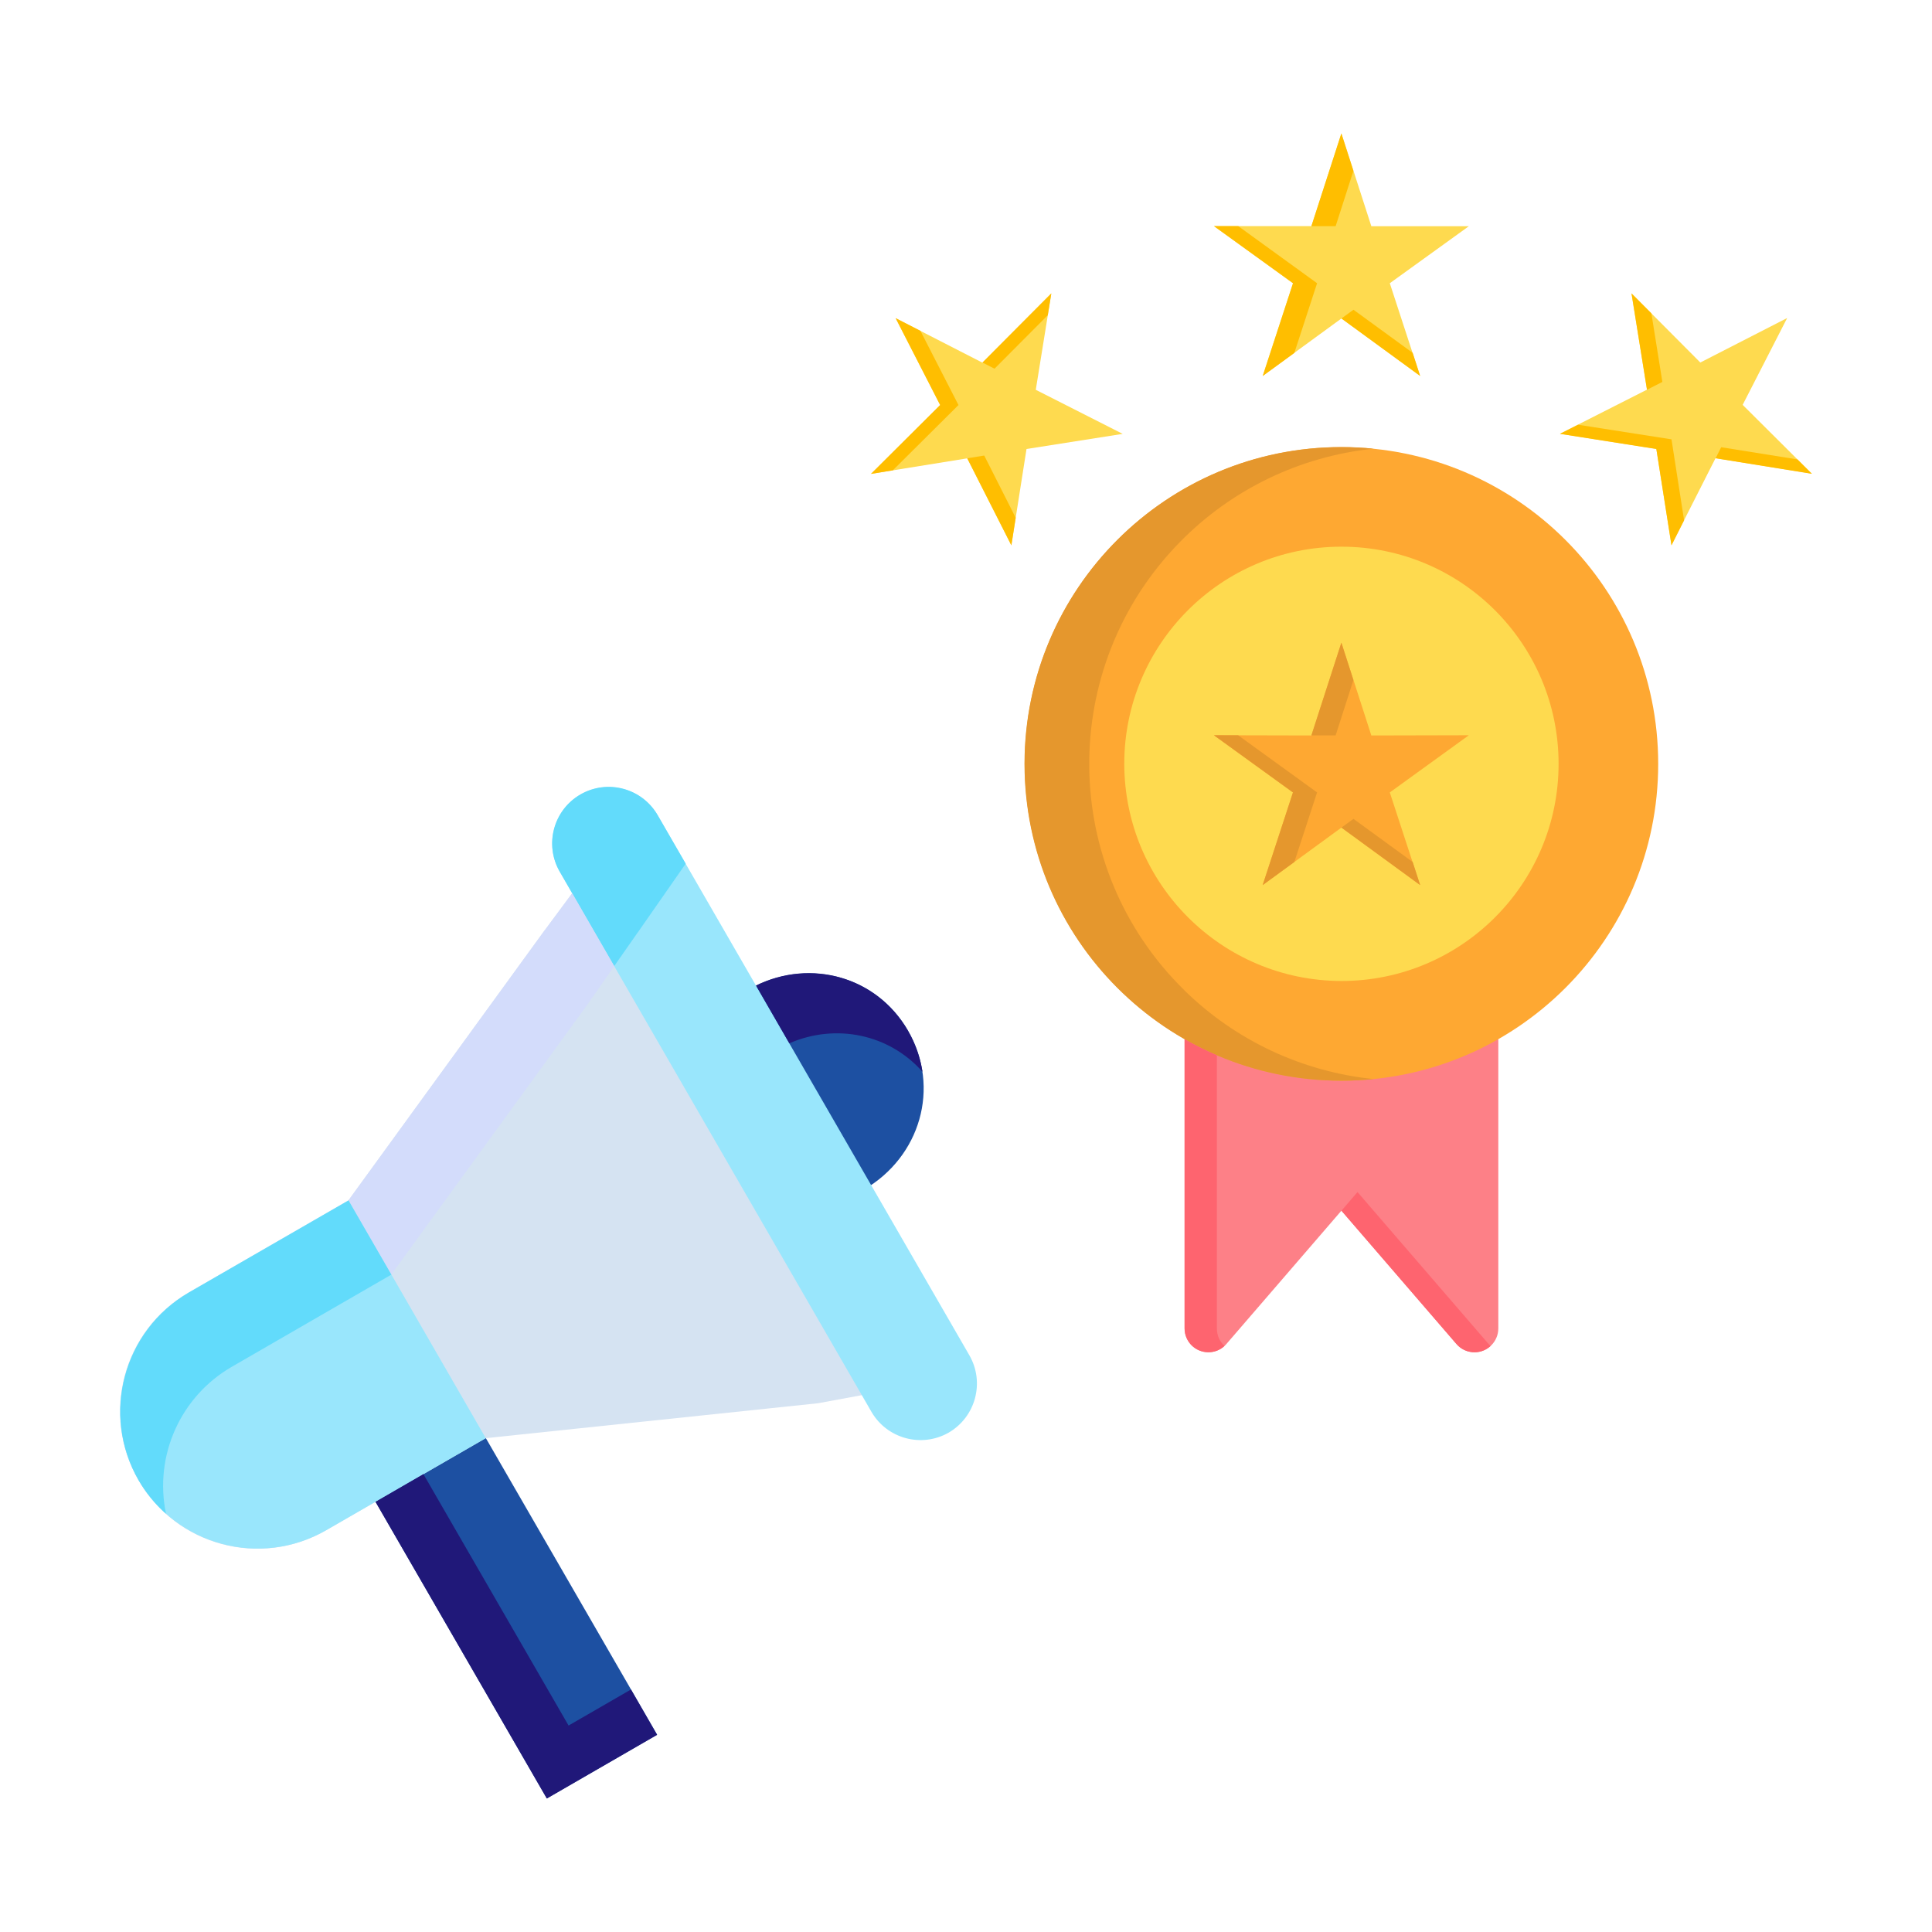 <?xml version="1.0" encoding="UTF-8"?>
<svg id="_レイヤー_1" data-name="レイヤー 1" xmlns="http://www.w3.org/2000/svg" viewBox="0 0 250 250">
  <defs>
    <style>
      .cls-1 {
        fill: #d3dcfb;
      }

      .cls-1, .cls-2, .cls-3, .cls-4, .cls-5, .cls-6, .cls-7, .cls-8, .cls-9, .cls-10, .cls-11, .cls-12 {
        fill-rule: evenodd;
      }

      .cls-2 {
        fill: #99e6fc;
      }

      .cls-13, .cls-5 {
        fill: #1d50a2;
      }

      .cls-3 {
        fill: #62dbfb;
      }

      .cls-4 {
        fill: #e5972d;
      }

      .cls-6 {
        fill: #201879;
      }

      .cls-7 {
        fill: #fea832;
      }

      .cls-8 {
        fill: #ffbe00;
      }

      .cls-9 {
        fill: #fe646f;
      }

      .cls-10 {
        fill: #d5e3f2;
      }

      .cls-11 {
        fill: #fd8087;
      }

      .cls-12 {
        fill: #feda4f;
      }
    </style>
  </defs>
  <path class="cls-13" d="M44.74,187.65l14.27-8.24,26.02,45.06-14.27,8.24-26.02-45.06Z"/>
  <g>
    <path class="cls-10" d="M70.51,120.35l6.7-9.05,38.45,68.47-9.81,1.81-43.01,4.52-20.66,11.92c-8.5,4.91-19.36,2-24.27-6.5-4.91-8.5-2-19.36,6.5-24.27h0l20.67-11.92,25.42-34.99Z"/>
    <path class="cls-5" d="M117.5,133.39c4.24,7.35,1.57,16.33-5.72,20.55-1.36.79-2.84,1.36-4.37,1.68l-14.2-24.61c1.05-1.17,2.28-2.17,3.64-2.95,7.29-4.2,16.41-2.02,20.66,5.33h0Z"/>
    <path class="cls-2" d="M75.11,102.81c-3.49,2.03-4.69,6.49-2.68,9.99l40.34,69.9c2.03,3.48,6.49,4.68,9.99,2.68,3.49-2.03,4.69-6.5,2.68-10l-40.34-69.89c-2.03-3.48-6.49-4.68-9.99-2.68h0Z"/>
    <path class="cls-2" d="M45.1,155.34l-20.67,11.92c-8.47,4.93-11.38,15.77-6.5,24.27,4.93,8.47,15.77,11.37,24.27,6.49l20.66-11.92-17.75-30.76Z"/>
    <path class="cls-11" d="M193.88,116.9v55c0,1.7-1.38,3.08-3.08,3.08-.89,0-1.74-.39-2.33-1.06l-14.89-17.26-14.89,17.26c-1.11,1.29-3.06,1.42-4.35.31-.67-.59-1.06-1.43-1.06-2.33v-55c12.57,7.23,28.03,7.23,40.59,0h0Z"/>
    <path class="cls-7" d="M173.58,139.84c22.64,0,40.99-18.35,40.99-40.99s-18.35-40.99-40.99-40.99-40.99,18.35-40.99,40.99h0c.04,22.62,18.37,40.95,40.99,40.99Z"/>
    <path class="cls-12" d="M173.58,126.94c15.52,0,28.1-12.58,28.1-28.1,0-15.52-12.58-28.1-28.1-28.1s-28.1,12.58-28.1,28.1h0c.03,15.51,12.59,28.07,28.1,28.1Z"/>
    <path class="cls-12" d="M183.77,48.65l-10.19-7.44-10.19,7.44,3.92-12-10.23-7.39h12.62s3.88-11.99,3.88-11.99l3.87,12h12.62s-10.23,7.38-10.23,7.38l3.92,12Z"/>
    <path class="cls-12" d="M216.29,70.56l-1.96-12.47-12.47-1.96,11.26-5.71-2.01-12.46,8.91,8.95,11.24-5.76-5.76,11.24,8.95,8.91-12.46-2.01-5.71,11.26Z"/>
    <path class="cls-12" d="M145.3,56.14l-12.47,1.96-1.96,12.47-5.71-11.26-12.46,2.01,8.95-8.91-5.76-11.24,11.24,5.76,8.91-8.95-2.01,12.46,11.26,5.71Z"/>
    <path class="cls-7" d="M183.77,114.53l-10.19-7.44-10.19,7.44,3.92-11.99-10.23-7.4,12.62.03,3.88-12.01,3.87,12.01,12.62-.03-10.23,7.4,3.92,11.99Z"/>
    <path class="cls-3" d="M82.5,120.7l6.23-8.94-3.63-6.28c-2.02-3.5-6.49-4.7-9.99-2.68-3.5,2.02-4.7,6.49-2.68,9.99h0l1.61,2.79,5.44,9.43,3.02-4.32Z"/>
    <path class="cls-1" d="M79.48,125.02l-5.44-9.43-3.53,4.76-25.42,34.99,5.54,9.59,25.42-34.99,3.43-4.92Z"/>
    <path class="cls-3" d="M50.64,164.93l-5.54-9.59-20.67,11.92c-8.47,4.93-11.38,15.77-6.5,24.27.94,1.63,2.14,3.1,3.55,4.35-1.56-7.51,1.87-15.17,8.5-19.01l20.67-11.94Z"/>
    <path class="cls-6" d="M73.57,223.28l-18.78-32.53-6.2,3.59,22.17,38.39,14.27-8.24-3.38-5.87-8.07,4.66Z"/>
    <path class="cls-6" d="M102.14,135c6.04-2.62,12.93-1.18,17.23,3.69-.29-1.87-.92-3.67-1.87-5.31-4.06-7.03-12.57-9.33-19.67-5.86l4.31,7.48Z"/>
    <path class="cls-4" d="M153.28,128.16c-16.19-15.83-16.48-41.79-.64-57.98,6.7-6.85,15.58-11.14,25.11-12.12-1.37-.14-2.77-.21-4.17-.21-22.64,0-41,18.34-41.01,40.98,0,22.64,18.34,41,40.98,41.01h.03c1.41,0,2.8-.07,4.17-.21-9.22-.94-17.85-4.98-24.47-11.46h0Z"/>
    <path class="cls-4" d="M167.49,111.54l2.94-9-10.22-7.4h-3.13l10.23,7.4-3.92,11.99,4.1-2.99Z"/>
    <path class="cls-4" d="M169.7,95.16h3.13s2.3-7.16,2.3-7.16l-1.56-4.83-3.88,12Z"/>
    <path class="cls-4" d="M182.8,111.54l-7.66-5.58-1.56,1.13,10.19,7.44-.97-2.99Z"/>
    <path class="cls-9" d="M157.46,171.9v-35.35c-1.43-.62-2.82-1.31-4.17-2.08v37.43c0,1.7,1.38,3.08,3.08,3.08.77,0,1.51-.29,2.08-.81-.64-.58-.99-1.4-.98-2.27h0Z"/>
    <path class="cls-9" d="M173.58,156.66l14.89,17.26c1.1,1.28,3.03,1.43,4.31.34.03-.03.06-.06.1-.09-.09-.07-.16-.16-.25-.25l-16.97-19.67-2.08,2.42Z"/>
    <path class="cls-8" d="M169.7,29.27h3.13l2.3-7.16-1.56-4.84-3.88,12ZM182.8,45.66l-7.66-5.58-1.56,1.13,10.19,7.44-.97-2.99ZM167.49,45.66l2.94-9.01-10.2-7.39h-3.14l10.23,7.39-3.92,12,4.1-2.99Z"/>
    <path class="cls-8" d="M128.69,47.71l6.89-6.92.46-2.83-8.91,8.95,1.56.8ZM127.35,58.95l-2.19.35,5.71,11.26.56-3.56-4.07-8.05ZM124.02,52.4l-4.92-9.59-3.2-1.64,5.76,11.24-8.95,8.91,2.82-.46,8.5-8.45Z"/>
    <path class="cls-8" d="M213.13,50.43l1.98-1.01-1.42-8.87-2.57-2.58,2,12.46ZM222.72,57.87l-.72,1.43,12.46,2.01-1.87-1.86-9.87-1.58ZM216.29,56.85l-12.09-1.89-2.34,1.18,12.47,1.96,1.96,12.47,1.63-3.24-1.63-10.48Z"/>
  </g>
</svg>